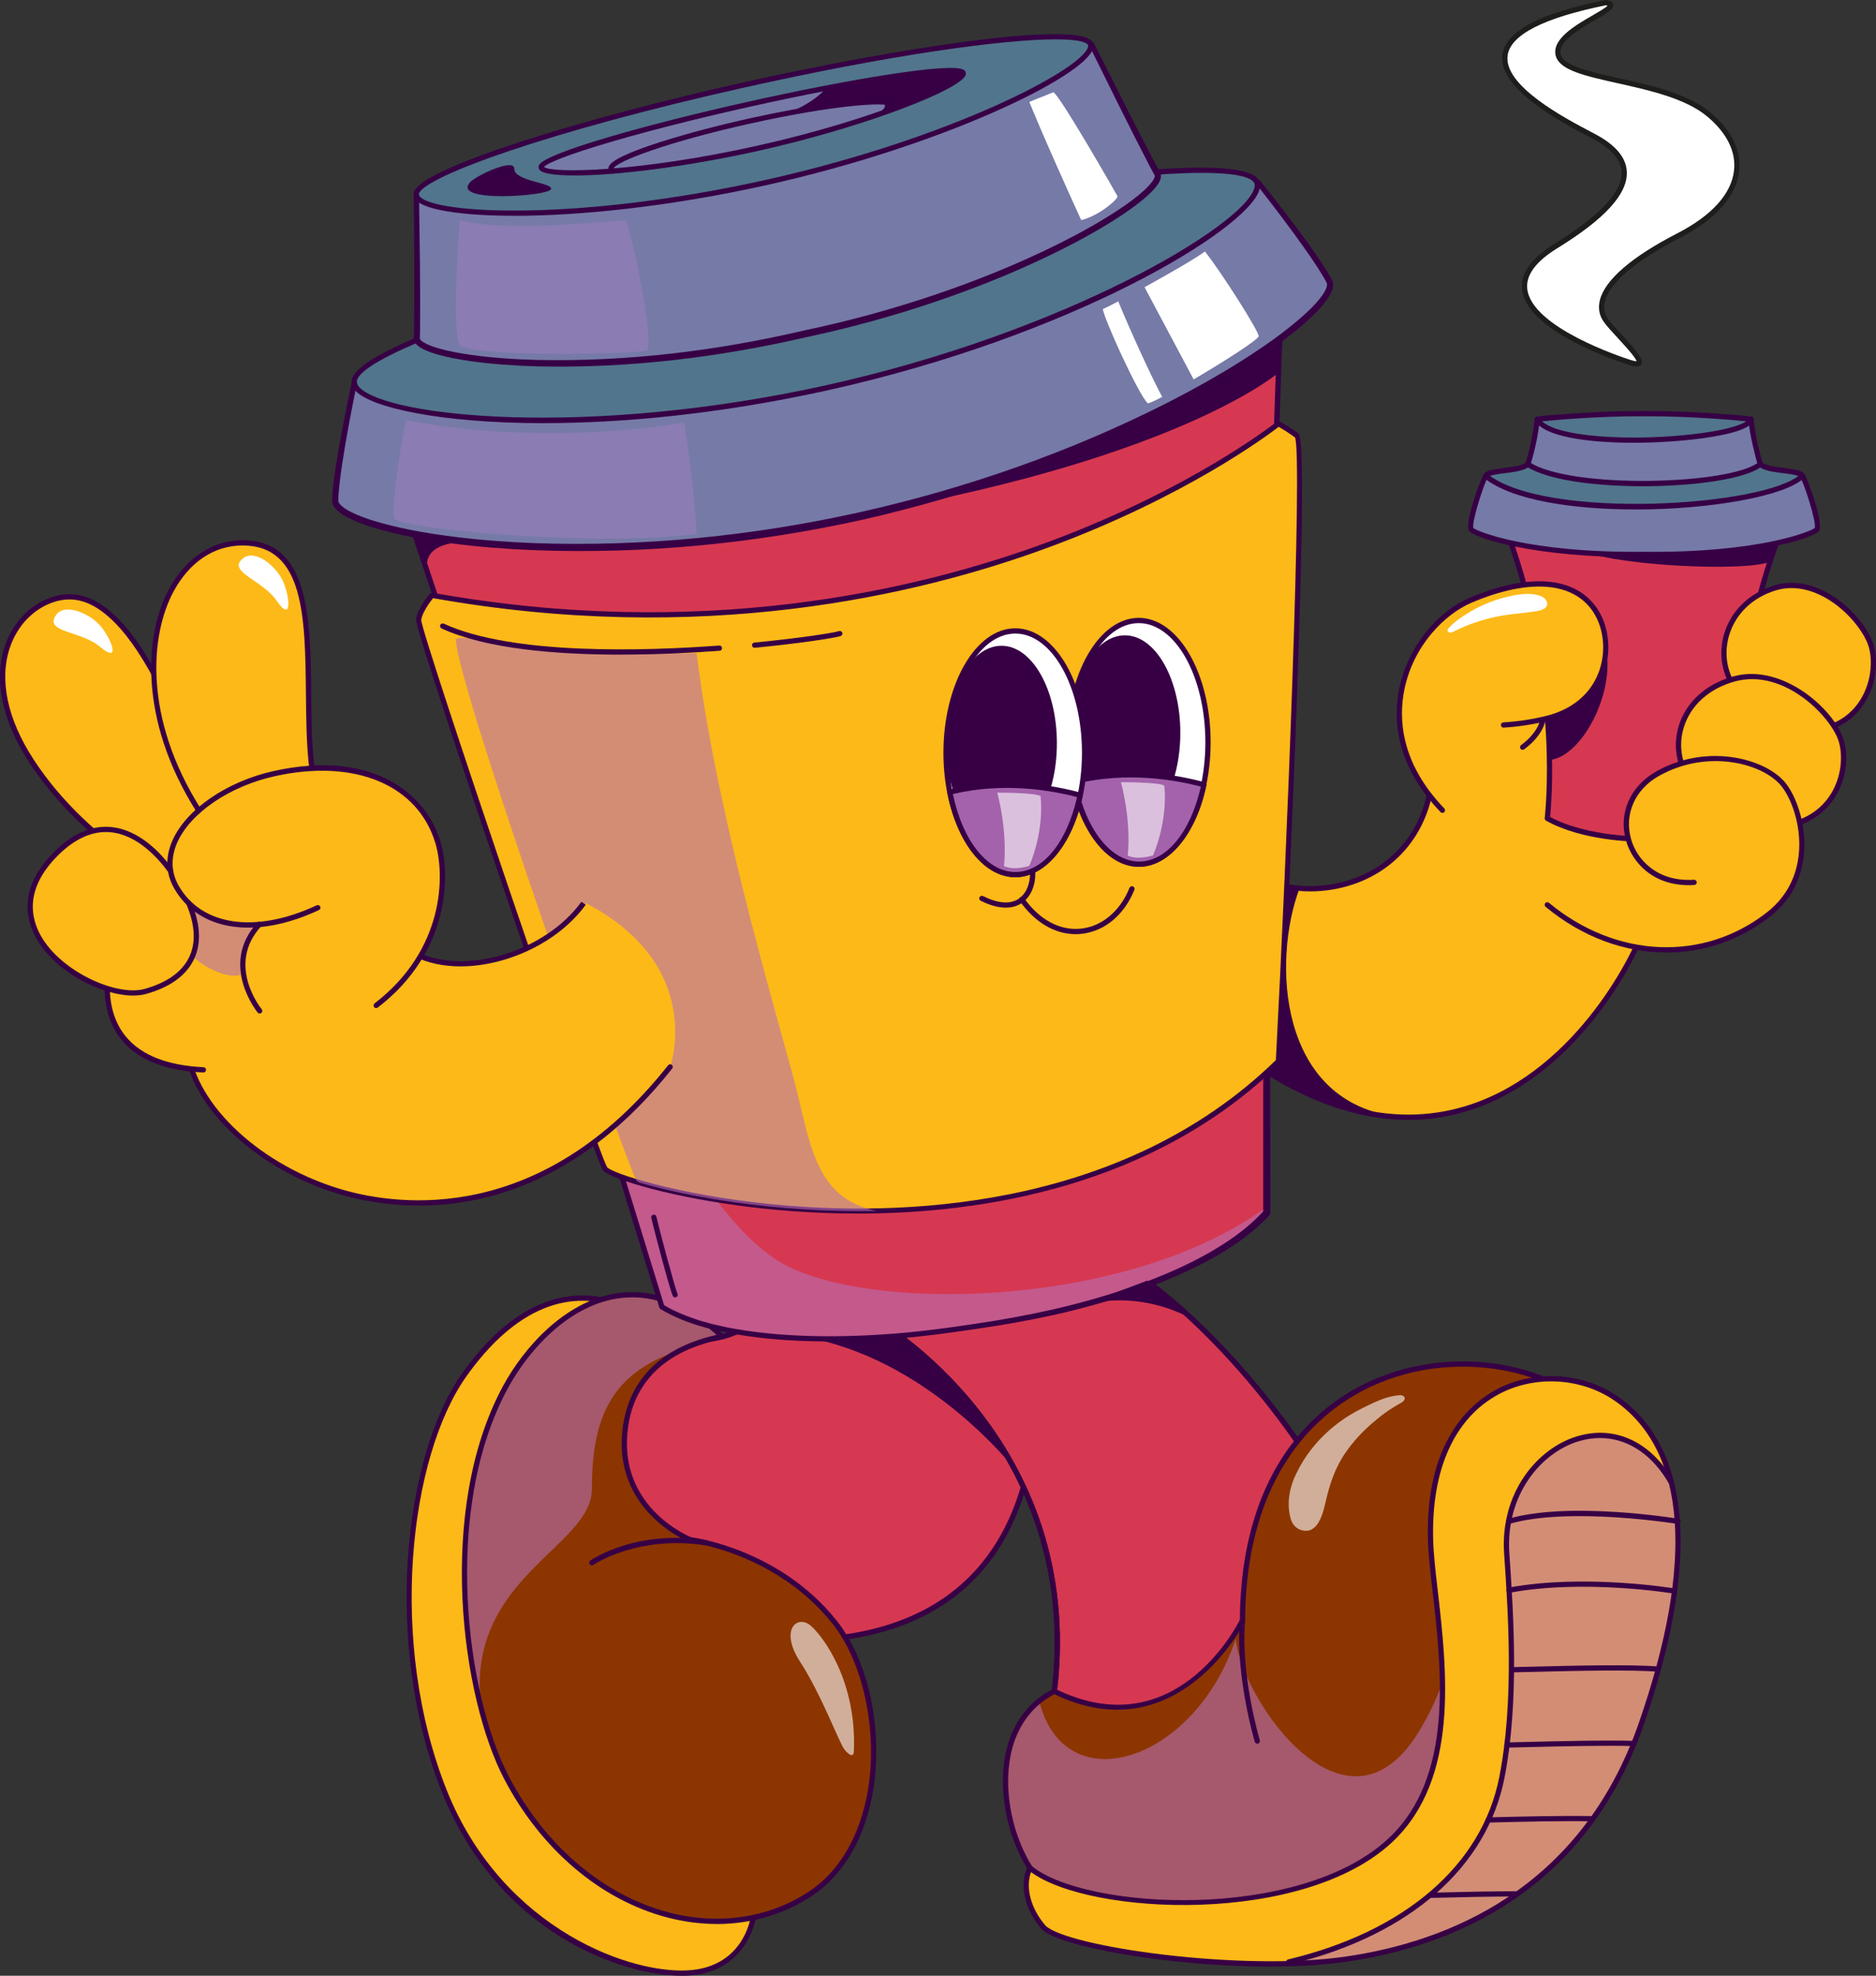 <?xml version="1.0" encoding="UTF-8"?> <svg xmlns="http://www.w3.org/2000/svg" viewBox="0 0 435.02 458.1"><rect x="0" y="0" width="435.02" height="458.1" fill="#333333" stroke="none"/><defs><style> .cls-1 { fill: #a362ab; } .cls-2 { mix-blend-mode: soft-light; } .cls-2, .cls-3, .cls-4, .cls-5 { opacity: .6; } .cls-2, .cls-6 { fill: #fff; } .cls-3, .cls-4, .cls-5, .cls-7 { mix-blend-mode: multiply; } .cls-3, .cls-7 { fill: #907db8; } .cls-8 { fill: #370045; } .cls-9 { fill: #8c3500; } .cls-4 { fill: #a298b8; } .cls-10 { fill: #d63851; } .cls-11 { isolation: isolate; } .cls-5 { fill: #b870b4; } .cls-12 { fill: #51758c; } .cls-13 { fill: #fdb917; } .cls-7 { opacity: .8; } .cls-14 { fill: #1d1d1b; } </style></defs><g class="cls-11"><g id="Layer_2" data-name="Layer 2"><g id="Layer_1-2" data-name="Layer 1"><g><g><path class="cls-10" d="M192.03,380.02c65.89-6,46.88-86.22,41.17-88.2-5.71-1.98-41.72-11.14-56.41,0,2.53,2.03,4.9,16.09-11.9,18.65,0,0-27.17-.03-23.29,34.77,3.88,34.79,50.43,34.79,50.43,34.79Z"></path><path class="cls-8" d="M188.9,310.46c27.75,5.98,46.54,30.34,46.54,30.34,0,0-11.35-22.9-30.91-34.52l-15.63,4.18Z"></path><path class="cls-8" d="M192.03,380.63c-.31,0-.57-.24-.6-.55-.03-.33.22-.63.55-.66,34.6-3.15,44.65-26.66,46.98-45.82,2.57-21.14-3.82-40.47-5.96-41.2-5.9-2.04-40.76-10.65-55.3-.48,1.17,1.58,2.07,5.13,1.05,8.94-.85,3.16-3.76,8.69-13.76,10.21-.33.05-.64-.18-.69-.51-.05-.33.18-.64.51-.69,8.85-1.35,11.83-5.82,12.77-9.33,1.04-3.9-.22-7.49-1.16-8.24-.15-.12-.23-.3-.23-.48,0-.19.09-.36.24-.48,14.82-11.24,50.55-2.31,56.97-.09,3.58,1.24,9.19,22.59,6.76,42.5-2.39,19.61-12.67,43.66-48.07,46.88-.02,0-.04,0-.06,0Z"></path><path class="cls-13" d="M174.63,444.79s-1.68,11.21-13.88,12.57c-12.2,1.37-43.95-7.62-57.68-41.96-13.73-34.34-8.87-77.71,4.62-96.67,12.27-17.24,25.41-20.22,35.96-16.1,0,0-31.23,17.56-21.35,80.28,9.88,62.76,52.33,61.88,52.33,61.88Z"></path><path class="cls-8" d="M158.15,458.1c-13.83,0-42.56-9.76-55.64-42.48-13.88-34.72-8.78-78.32,4.69-97.25,14.84-20.86,29.35-19.18,36.67-16.31.31.12.47.47.34.79-.12.31-.47.47-.79.34-6.99-2.73-20.87-4.31-35.24,15.89-13.29,18.68-18.29,61.75-4.55,96.1,12.98,32.45,43.56,43.09,57.05,41.58,11.57-1.3,13.28-11.62,13.34-12.06.05-.33.36-.56.69-.51.33.05.56.36.51.69-.02.12-1.9,11.68-14.41,13.09-.81.09-1.7.14-2.67.14Z"></path><path class="cls-9" d="M167.43,309.88c-23.2-21.87-43.02-1.7-50.36,11.99-15.32,28.6-9.48,71.55.42,90.41,15.85,30.22,47.91,41.44,70.26,26.93,19.39-12.59,18.11-47.71,5.7-63.18-13.43-16.75-33.36-19.02-33.36-19.02,0,0-17.9-6.9-15.02-26.44.97-6.56,5.06-17.26,22.35-20.69Z"></path><path class="cls-5" d="M158.36,312.81h0c2.21-1.07,4.79-1.98,7.78-2.66.38-.14.77-.28,1.14-.42-23.14-21.63-42.88-1.53-50.2,12.12-11.83,22.08-11.04,52.7-5.51,74.2-3.86-30.26,25.68-37.18,25.68-50.83,0-16.43,4.35-27.12,21.12-32.41Z"></path><path class="cls-8" d="M166.21,446.1c-3.76,0-7.6-.5-11.45-1.5-15.47-4.05-29.25-15.73-37.81-32.04-9.94-18.95-15.81-62.26-.42-90.98,4.94-9.21,14.42-19.74,26.22-21.67,8.48-1.38,16.92,1.83,25.09,9.53.17.16.23.39.17.61-.06.22-.24.38-.47.43-16.09,3.19-20.77,12.73-21.87,20.18-2.69,18.26,13.41,25.29,14.57,25.76,1.45.19,20.7,3.04,33.68,19.23,7.42,9.25,10.86,25.06,8.57,39.33-1.78,11.07-6.9,19.86-14.41,24.74-6.51,4.23-14.02,6.39-21.87,6.39ZM146.58,300.81c-1.21,0-2.41.1-3.62.3-11.37,1.85-20.54,12.08-25.34,21.04-15.2,28.36-9.4,71.13.42,89.84,8.4,16.01,21.9,27.47,37.04,31.43,11.52,3.01,23.01,1.33,32.35-4.73,7.22-4.69,12.15-13.18,13.88-23.91,2.21-13.74-1.21-29.52-8.32-38.38-13.11-16.35-32.76-18.77-32.96-18.79-.05,0-.1-.02-.15-.04-.18-.07-18.32-7.31-15.4-27.1,1.13-7.65,5.83-17.4,21.68-20.95-6.43-5.79-13-8.72-19.58-8.72Z"></path><path class="cls-8" d="M137.24,362.94c-.19,0-.38-.09-.5-.26-.19-.27-.12-.65.15-.84.43-.3,10.61-7.23,26.92-4.73.33.05.56.36.51.69-.05.33-.35.56-.69.51-15.8-2.41-25.94,4.46-26.04,4.53-.11.07-.23.11-.35.11Z"></path><path class="cls-13" d="M279.23,194.77c17.8,19.99,51.06,12.5,52.88-15.24,5.17-1.52,0-33.02,40.32-19.63,47.99,7.46,26.96,46.15,8.66,55.62-2.8,9.68-35.43,71.88-94.56,28.04l-7.3-48.79Z"></path><path class="cls-8" d="M282.19,214.52l4.34,29.04c14.18,10.51,26.83,14.92,37.91,15.42-28.22-3.19-29.41-36.41-23.08-53.03h0c-5.59-.45-11.21-2.39-16.21-5.91l-2.95,14.48Z"></path><path class="cls-8" d="M326.59,259.66c-12.86,0-26.4-5.22-40.42-15.61-.27-.2-.33-.58-.13-.85.2-.27.58-.33.85-.13,19.24,14.27,37.51,18.63,54.29,12.97,24.89-8.4,37.95-35.96,39.32-40.69.09-.32.43-.51.75-.41.32.09.51.43.41.75-1.4,4.82-14.72,32.93-40.1,41.5-4.88,1.65-9.88,2.47-14.99,2.47Z"></path><path class="cls-8" d="M303.81,206.68c-9.24,0-18.39-4.06-25.02-11.51-.22-.25-.2-.63.05-.86.25-.22.63-.2.86.05,8.74,9.82,22.02,13.54,33.83,9.49,10.5-3.61,17.23-12.72,17.99-24.36.02-.33.31-.58.65-.57.33.02.59.31.57.65-.8,12.15-7.83,21.66-18.81,25.43-3.3,1.13-6.71,1.68-10.1,1.68Z"></path><g><path class="cls-10" d="M251.5,288.74c27.83,10.57,69.4,64.24,69.34,93.11-.03,16.28-46.55,29.63-76.37,10.29,7.02-58.94-41.4-86.11-41.4-86.11l48.42-17.3Z"></path><path class="cls-14" d="M279.64,402.32c-12.26,0-25.07-2.9-35.49-9.66-.19-.13-.3-.35-.27-.58,6.89-57.84-40.61-85.24-41.09-85.51-.29-.16-.4-.53-.23-.83.16-.29.54-.4.83-.23.49.27,48.49,27.92,41.75,86.33,19.92,12.7,48.54,11.22,64.82,2.39,6.63-3.59,10.29-7.99,10.3-12.38.03-13.22-8.98-33.05-24.09-53.05-14.68-19.43-31.87-34.56-44.86-39.49-.31-.12-.47-.47-.35-.78.12-.31.47-.47.78-.35,13.19,5.01,30.59,20.3,45.4,39.9,15.27,20.2,24.36,40.31,24.34,53.79,0,4.86-3.89,9.63-10.93,13.45-8.12,4.4-19.25,7.01-30.88,7.01Z"></path></g><path class="cls-8" d="M279.64,402.32c-12.26,0-25.07-2.9-35.49-9.66-.19-.13-.3-.35-.27-.58,6.89-57.84-40.61-85.24-41.09-85.51-.29-.16-.4-.53-.23-.83.16-.29.54-.4.83-.23.49.27,48.49,27.92,41.75,86.33,19.92,12.7,48.54,11.22,64.82,2.39,6.63-3.59,10.29-7.99,10.3-12.38.03-13.22-8.98-33.05-24.09-53.05-14.68-19.43-31.87-34.56-44.86-39.49-.31-.12-.47-.47-.35-.78.12-.31.47-.47.78-.35,13.19,5.01,30.59,20.3,45.4,39.9,15.27,20.2,24.36,40.31,24.34,53.79,0,4.86-3.89,9.63-10.93,13.45-8.12,4.4-19.25,7.01-30.88,7.01Z"></path><path class="cls-10" d="M297.03,71.45s-3.75,83.19-3.29,209.75c-9.45,10.76-33.49,21.65-68.31,26.46-33.08,5.28-60.13,2.74-71.94-4.62-36.45-119.2-63.1-196.13-63.1-196.13l206.64-35.46Z"></path><path class="cls-5" d="M225.44,307.66c34.82-4.8,58.85-15.69,68.31-26.46,0-.46,0-.92,0-1.38-31.26,22.95-89.33,24.67-111.19,13.74-23.3-11.65-49.8-73.64-74.87-135.09h0c11.25,34.2,27.26,83.9,45.81,144.56,11.82,7.36,38.86,9.9,71.94,4.62Z"></path><path class="cls-8" d="M202.83,118.64c71.36-12.88,93.62-32.22,93.62-32.22v-10.59l-93.62,42.81Z"></path><path class="cls-8" d="M297.64,71.48c-.71,17.46-1.21,34.94-1.63,52.41-.42,17.48-.73,34.95-.98,52.43-.21,17.48-.4,34.96-.45,52.44-.08,17.48-.06,34.96,0,52.44v.03c0,.2-.08.38-.21.52h0c-2.13,2.35-4.57,4.34-7.09,6.17-2.58,1.75-5.22,3.41-7.99,4.81-5.49,2.89-11.24,5.23-17.1,7.21-5.86,1.97-11.82,3.61-17.85,4.96-6.03,1.32-12.11,2.41-18.21,3.26-6.09.93-12.21,1.74-18.36,2.24-6.15.48-12.33.72-18.5.61-6.17-.12-12.36-.57-18.46-1.61-6.08-1.06-12.2-2.63-17.64-5.86-.13-.08-.21-.19-.26-.32h0c-5.04-16.43-10.09-32.83-15.23-49.21-5.12-16.39-10.32-32.75-15.55-49.1-10.51-32.69-21.18-65.33-32.31-97.8-.11-.32.06-.66.37-.77.32-.11.66.06.77.37h0c11.13,32.5,21.8,65.14,32.32,97.83,5.23,16.36,10.44,32.72,15.56,49.11,5.14,16.38,10.2,32.79,15.23,49.21l-.26-.34c2.57,1.56,5.41,2.67,8.3,3.62,1.47.4,2.92.88,4.42,1.17l2.23.5,2.26.4c6.03,1.03,12.15,1.48,18.28,1.6,6.13.11,12.27-.13,18.38-.61,6.12-.5,12.2-1.3,18.28-2.23,6.08-.88,12.12-1.99,18.11-3.33,5.98-1.37,11.89-3.02,17.69-5,5.79-1.99,11.47-4.32,16.85-7.2,2.71-1.41,5.27-3.06,7.77-4.79,2.43-1.81,4.76-3.76,6.75-6h0s-.21.55-.21.55c-.02-17.49-.01-34.97.11-52.46.09-17.48.31-34.97.57-52.45.28-17.48.64-34.96,1.09-52.44.46-17.48,1-34.95,1.74-52.43.01-.33.3-.59.63-.58.33.01.59.3.58.63Z"></path><path class="cls-8" d="M144.27,272.29c-.08,0-.16-.01-.23-.05-.07-.02-.15-.07-.21-.13-.05-.05-.1-.12-.13-.19-.02-.07-.04-.15-.04-.23s.01-.16.04-.23c.04-.07.08-.15.13-.19.23-.23.64-.23.86,0,.11.11.18.27.18.43,0,.08-.02.16-.05.23-.04.07-.07.15-.13.19-.11.12-.27.18-.42.18Z"></path><path class="cls-10" d="M413.83,121.11c-13.09,31.25-10.69,63.58-10.15,68.65-9.08,5.05-22.44,4.8-22.44,4.8,0,0-13.36.24-22.44-4.8.53-5.08,2.94-34.46-10.15-68.65h65.18Z"></path><path class="cls-8" d="M369.38,128.56c12.01,3.08,36.93,3.74,41.07,1.64.96-2.8,1.48-4.26,1.48-4.26l-42.55,2.62Z"></path><path class="cls-8" d="M359.3,176.21c7.43-.61,15.35-15.6,13.06-26.03-9.35,2.42-13.9,12.79-13.57,13.01s.5,13.01.5,13.01Z"></path><path class="cls-8" d="M381.62,195.17c-.41,0-.35,0-.78,0-2.31,0-13.98-.24-22.33-4.88-.21-.12-.33-.35-.31-.59.58-5.5,2.81-34.62-10.11-68.37-.12-.31.04-.66.35-.78.31-.12.66.04.78.35,12.73,33.26,10.86,62.09,10.23,68.53,8.82,4.71,21.65,4.53,21.78,4.54.14,0,12.98.17,21.81-4.54-.51-5.21-2.92-37.14,10.24-68.55.13-.31.48-.45.79-.33.31.13.45.49.33.79-13.44,32.09-10.49,64.74-10.11,68.36.03.24-.1.48-.31.59-8.36,4.64-20.03,4.88-22.35,4.88Z"></path><g><path class="cls-12" d="M381.24,128.54c25.89.28,38.96-4.56,40.02-5.73.99-.91-2.34-10.98-3.3-12.46-.87-1.53-7.97-.93-9.78-2.71-1.72-5.3-2.17-10.43-2.16-10.43.03,0-11.92-1.34-24.79-1.28-12.87-.06-24.82,1.28-24.79,1.28,0,0-.44,5.14-2.16,10.43-1.81,1.78-8.9,1.18-9.78,2.71-.96,1.49-4.29,11.55-3.3,12.46,1.06,1.17,14.13,6.02,40.02,5.73h0Z"></path><g><path class="cls-3" d="M408.17,107.57c-1.56-4.83-2.06-9.49-2.13-10.25-10.57,6.5-42.08,5.53-49.6.04-.08.81-.54,4.99-1.9,9.48,10.41,9.08,44.82,5.5,53.63.74Z"></path><path class="cls-3" d="M418.2,110.78c-3.9,2.06-15.33,6.93-36.1,6.68-21.17-.25-33.36-3.98-37.6-7.09-.98,1.56-4.27,11.52-3.28,12.44,1.06,1.17,14.13,6.02,40.02,5.73,25.89.28,38.96-4.56,40.02-5.73.92-.85-1.89-9.62-3.06-12.03Z"></path></g><path class="cls-8" d="M383.41,129.16c-.72,0-1.44,0-2.17-.01-26.06.29-39.26-4.6-40.47-5.93-1.5-1.39,2.68-12.35,3.24-13.2.56-.98,2.44-1.22,4.83-1.52,1.91-.24,4.07-.51,4.93-1.21,1.61-5.05,2.06-9.88,2.08-10.11.01-.67.06-.67,8.14-1.25,4.19-.3,10.58-.66,17.26-.62,6.67-.03,13.06.32,17.26.62,8.07.58,8.13.58,8.14,1.25.02.26.47,5.07,2.08,10.11.86.7,3.02.97,4.93,1.21,2.38.3,4.27.54,4.85,1.54.54.83,4.72,11.79,3.18,13.21-1.14,1.26-13.65,5.9-38.26,5.9ZM381.24,127.94h0c26.9.29,38.92-4.83,39.57-5.53.49-1.11-2.4-10.24-3.36-11.73-.29-.51-2.5-.79-3.96-.97-2.29-.29-4.66-.58-5.73-1.64-.07-.07-.12-.15-.15-.25-.32-.99-2.02-7.42-2.08-10.07-2.2-.23-12.8-1.28-24.29-1.23-11.29-.06-21.93.99-24.25,1.23-.14,1.86-.91,6.32-2.13,10.07-.03.09-.08.18-.15.25-1.07,1.05-3.44,1.35-5.73,1.64-1.46.18-3.67.46-3.95.94-.98,1.51-3.86,10.64-3.36,11.78.63.67,12.63,5.8,39.55,5.51h0ZM405.42,97.17h.13s-.13,0-.13,0Z"></path><path class="cls-8" d="M379.22,118.12c-14.39,0-28.64-2.1-35.09-7.3-.26-.21-.3-.59-.09-.85.21-.26.59-.3.85-.09,13.42,10.82,64.85,7.57,72.65.03.24-.23.63-.23.86.02.23.24.23.63-.02.86-4.47,4.32-21.92,7.34-39.16,7.34Z"></path><path class="cls-8" d="M380.92,112.74c-11.05,0-22.17-1.42-26.97-4.6-.28-.18-.36-.56-.17-.84.19-.28.56-.36.84-.17,9.55,6.33,46.71,5.31,53.18.03.26-.21.64-.17.85.09.21.26.17.64-.09.85-3.61,2.95-15.59,4.64-27.65,4.64Z"></path><path class="cls-8" d="M378.76,102.66c-10.68,0-20.84-1.44-22.84-5.17-.16-.3-.05-.66.25-.82.3-.16.66-.05.82.25,2.44,4.54,22.23,5.61,37.62,3.5,8.21-1.13,10.68-2.63,10.84-3.34.07-.33.4-.53.72-.46.33.07.53.4.46.72-.41,1.82-4.4,3.26-11.86,4.28-4.77.65-10.46,1.04-16,1.04Z"></path></g><path class="cls-13" d="M417.53,169.44c13.9.74,18.38-11.75,16.48-19.29-1.54-6.09-11.96-17.06-22.48-13.83-11.62,3.57-14.87,16.2-8.78,23.8l14.78,9.32Z"></path><path class="cls-8" d="M418.7,170.08c-.39,0-.79-.01-1.2-.03-.33-.02-.59-.3-.57-.64.02-.33.29-.6.64-.57,6.8.36,10.67-2.55,12.73-5.05,3.45-4.2,4.06-9.8,3.13-13.48-.87-3.44-4.9-8.76-10.15-11.72-2.74-1.54-6.97-3.09-11.56-1.68-5.3,1.63-9.21,5.37-10.72,10.28-1.36,4.42-.52,9.11,2.24,12.56.21.26.17.64-.09.85-.26.21-.64.17-.85-.09-3.01-3.76-3.93-8.87-2.45-13.68,1.63-5.29,5.83-9.33,11.52-11.08,3.96-1.22,8.29-.6,12.51,1.78,5.74,3.23,9.81,8.84,10.73,12.48,1,3.98.35,10.03-3.37,14.55-2.11,2.57-5.97,5.53-12.53,5.53Z"></path><path class="cls-13" d="M409.05,191.7c15.35.91,20.16-11.93,17.97-19.75-1.76-6.31-13.38-17.75-24.95-14.53-12.78,3.56-16.23,16.57-9.43,24.49l16.41,9.79Z"></path><path class="cls-8" d="M410.6,192.36c-.51,0-1.04-.02-1.58-.05-.33-.02-.59-.31-.57-.64.02-.33.29-.58.64-.57,7.85.47,12.18-2.76,14.42-5.54,3.43-4.25,3.94-9.81,2.93-13.44-1.6-5.74-12.7-17.31-24.21-14.1-5.94,1.65-10.24,5.55-11.8,10.7-1.36,4.48-.36,9.27,2.67,12.8.22.25.19.64-.07.86-.25.22-.64.19-.86-.07-3.31-3.85-4.39-9.06-2.91-13.95,1.69-5.56,6.29-9.75,12.64-11.52,11.54-3.22,23.74,7.93,25.7,14.95,1.34,4.79.1,10.49-3.15,14.53-2.27,2.81-6.48,6.04-13.86,6.04Z"></path><path class="cls-13" d="M358.8,209.79c16.43,13.62,36.86,13.62,51.41,2.14,11.34-8.95,7.75-24.1,3.62-29.7-3.43-4.64-17.56-9.5-29.38-2.89-13.04,7.3-7.61,26.25,8.41,25.24l-34.06,5.21Z"></path><path class="cls-8" d="M386.44,220.85c-9.67,0-19.54-3.55-28.03-10.59-.26-.21-.29-.6-.08-.85.21-.26.6-.29.85-.08,15.56,12.91,35.92,13.76,50.65,2.13,10.94-8.64,7.62-23.29,3.51-28.86-3.95-5.43-17.05-9.18-28.6-2.72-5.65,3.16-8.19,8.97-6.48,14.81,1.36,4.62,5.98,9.83,14.56,9.3.32-.03.62.23.64.57.02.33-.23.62-.57.64-9.29.58-14.31-5.11-15.8-10.17-1.88-6.4.88-12.76,7.05-16.21,12.12-6.78,25.97-2.71,30.17,3.07,4.34,5.88,7.85,21.38-3.73,30.53-7.14,5.64-15.57,8.44-24.15,8.44Z"></path><path class="cls-13" d="M100.18,138.03s-2.74,3.18-3.11,5.61c-.38,2.44,40.81,123.17,43.19,127.28,2.38,4.1,99.52,30.59,156.2-24.86,2.38-44.77,6.46-143.45,4.29-145.07-2.17-1.62-4.29-2.75-4.29-2.75,0,0-76.2,61.29-196.27,39.79Z"></path><path class="cls-8" d="M198.81,281.38c-11.2,0-20.78-.93-27.54-1.85-17.72-2.41-30.51-6.53-31.54-8.3-1.24-2.13-12.34-34-22.68-64.37-4.9-14.4-20.86-61.52-20.59-63.3.4-2.58,3.14-5.78,3.25-5.92.14-.16.35-.24.57-.2,61.87,11.08,111.8-.29,142.8-11.78,33.59-12.45,52.8-27.73,52.99-27.88.19-.15.45-.18.67-.06.09.05,2.18,1.18,4.36,2.8,3.17,2.36-3.97,144.16-4.04,145.59,0,.15-.07.3-.18.4-29.29,28.66-69.08,34.88-98.07,34.88ZM100.43,138.69c-.64.79-2.47,3.2-2.76,5.05.12,3.59,40.41,122.22,43.11,126.88.9,1.3,16.03,6.45,38.64,8.64,27.9,2.71,80.1,1.95,116.44-33.46,2.59-48.81,6.21-140.06,4.44-144.37-1.57-1.16-3.12-2.08-3.79-2.46-2.66,2.05-21.57,16.16-52.95,27.8-31.09,11.53-81.14,22.95-143.13,11.92Z"></path><path class="cls-5" d="M184.04,250.05c-5.23-19.33-18.13-62.77-22.5-98.62-40.35.49-53.86-4.76-55.83-3.25,0,10.29,39.53,121.51,41.84,125.5.09.15.31.33.64.51,10.77,3.16,31.35,7.06,55.08,6.58-14.76-3.02-15.36-16.35-19.25-30.73Z"></path><g><g><ellipse class="cls-6" cx="264.06" cy="172.12" rx="16.06" ry="28.25"></ellipse><path class="cls-8" d="M264.06,200.98c-9.19,0-16.67-12.94-16.67-28.86s7.48-28.86,16.67-28.86,16.67,12.94,16.67,28.86-7.48,28.86-16.67,28.86ZM264.06,144.48c-8.52,0-15.45,12.4-15.45,27.64s6.93,27.64,15.45,27.64,15.45-12.4,15.45-27.64-6.93-27.64-15.45-27.64Z"></path></g><ellipse class="cls-8" cx="260.85" cy="169.91" rx="12.85" ry="22.6"></ellipse><g><path class="cls-1" d="M279.17,181.96c-5.93-1.63-17.68-3.85-30.23-.73,2.16,11.13,8.13,19.14,15.19,19.14s12.77-7.67,15.04-18.41Z"></path><path class="cls-2" d="M261.49,198.38c1.73.81,4.12.49,5.87-.04,1.35-2.97,3.32-9.75,2.62-16.19-1.32-.82-10.04-.79-10.04-.79,1.95,7.66,1.91,13.86,1.56,17.03Z"></path><path class="cls-8" d="M264.14,200.98c-7.17,0-13.51-7.89-15.79-19.63-.06-.32.14-.63.45-.7,12.7-3.17,24.58-.9,30.53.73.31.09.5.4.43.71-2.39,11.3-8.67,18.89-15.63,18.89ZM249.66,181.68c2.25,10.84,8.03,18.08,14.48,18.08s11.97-6.95,14.32-17.37c-5.91-1.56-16.96-3.52-28.8-.71Z"></path></g><g><ellipse class="cls-6" cx="235.44" cy="174.55" rx="16.06" ry="28.25"></ellipse><path class="cls-8" d="M235.44,203.4c-9.19,0-16.67-12.94-16.67-28.86s7.48-28.86,16.67-28.86,16.67,12.94,16.67,28.86-7.48,28.86-16.67,28.86ZM235.44,146.9c-8.52,0-15.45,12.4-15.45,27.64s6.93,27.64,15.45,27.64,15.45-12.4,15.45-27.64-6.93-27.64-15.45-27.64Z"></path></g><ellipse class="cls-8" cx="232.23" cy="172.33" rx="12.85" ry="22.6"></ellipse><g><path class="cls-1" d="M250.48,184.38c-5.93-1.63-17.68-3.85-30.23-.73,2.16,11.13,8.13,19.14,15.19,19.14s12.77-7.67,15.04-18.41Z"></path><path class="cls-2" d="M232.8,200.81c1.73.81,4.12.49,5.87-.04,1.35-2.97,3.32-9.75,2.62-16.19-1.32-.82-10.04-.79-10.04-.79,1.95,7.66,1.91,13.86,1.56,17.03Z"></path><path class="cls-8" d="M235.44,203.4c-7.17,0-13.51-7.89-15.78-19.63-.06-.32.14-.63.45-.7,12.7-3.17,24.58-.9,30.53.73.31.09.5.4.43.71-2.39,11.3-8.67,18.89-15.63,18.89ZM220.96,184.11c2.25,10.84,8.02,18.08,14.48,18.08s11.97-6.95,14.32-17.37c-5.91-1.56-16.96-3.52-28.8-.71Z"></path></g><path class="cls-8" d="M233.21,210.45c-1.53,0-3.44-.42-5.8-1.6-.3-.15-.42-.51-.27-.81.15-.3.51-.42.81-.27,3.4,1.7,6.23,1.94,8.19.68,2.09-1.34,2.77-4.07,2.71-6.01-.01-.34.25-.62.59-.63.32,0,.62.25.63.59.07,2.36-.75,5.46-3.26,7.07-.83.53-2,.98-3.59.98Z"></path><path class="cls-8" d="M249.43,216.6c-4.83,0-9.5-2.75-12.99-7.72-.19-.27-.13-.65.15-.84.28-.19.65-.13.84.15,3.58,5.1,8.43,7.69,13.33,7.12,4.84-.56,9.01-4.09,11.16-9.45.12-.31.48-.46.79-.34.31.12.46.48.34.79-2.31,5.77-6.85,9.59-12.14,10.2-.49.06-.99.09-1.48.09Z"></path></g><path class="cls-13" d="M334.49,187.89c-19.43-20.24-6.81-43.04,6.54-48.71,13.36-5.67,24.18-4.98,28.98,2.5,4.81,7.48,2.78,21.35-11.17,24.86-8.89,2.24-16.08,1.59-16.08,1.59l-8.28,19.77Z"></path><path class="cls-8" d="M334.49,188.49c-.16,0-.32-.06-.44-.19-10.53-10.96-11.02-21.65-9.58-28.68,1.89-9.22,8.45-17.66,16.32-21.01,13.97-5.93,24.8-4.94,29.73,2.73,2.72,4.24,3.21,10.21,1.23,15.21-2.08,5.27-6.62,9.02-12.76,10.57-3.33.84-6.8,1.37-10.31,1.59-.33.03-.62-.23-.64-.57-.02-.33.23-.62.57-.64,3.43-.21,6.83-.73,10.09-1.55,5.76-1.45,10-4.94,11.93-9.84,1.84-4.65,1.4-10.19-1.12-14.11-4.58-7.12-14.87-7.94-28.24-2.27-6.26,2.66-13.51,9.91-15.61,20.13-1.38,6.75-.9,17.02,9.26,27.6.23.24.22.63-.02.86-.12.11-.27.17-.42.17Z"></path><g><path class="cls-9" d="M244.48,392.15c-14.83,7.43-13.3,28.72-5.65,40.96,10.72,17.14,67.31,18.21,93.14,6.86,25.83-11.35,55.42-58.32,47.88-96.4-7.53-38.07-91.35-43.91-91.75,32.17,0,0-15,30.41-43.64,16.4Z"></path><path class="cls-5" d="M367.96,402.65l-34.14-57.42s12.26,28.07-4.7,56.1c-16.95,28.04-41.18-7.28-42.58-21.31-9.39,28.41-39.57,38.29-45.56,14.38-11,8.83-9.12,27.53-2.14,38.71,10.72,17.14,67.31,18.21,93.14,6.86,12.71-5.58,26.32-19.8,35.98-37.33Z"></path><path class="cls-8" d="M287.87,448.15c-22.08,0-43.34-4.79-49.55-14.72-5.26-8.41-7.15-19.91-4.7-28.61,1.69-6.02,5.35-10.59,10.59-13.21.17-.08.37-.09.54,0,27.13,13.27,41.56-13.64,42.76-16,.27-40.76,24.2-57.57,46.54-59.7,22.54-2.15,42.93,9.95,46.41,27.55,7.31,36.94-20.89,85.05-48.24,97.07-11.47,5.04-28.13,7.62-44.35,7.62ZM244.49,392.83c-4.78,2.49-8.13,6.74-9.7,12.32-2.36,8.4-.53,19.5,4.56,27.64,10.22,16.35,66.08,18.19,92.39,6.63,26.96-11.85,54.74-59.29,47.53-95.72-3.36-16.99-23.18-28.66-45.11-26.58-21.83,2.08-45.23,18.58-45.44,58.64,0,.09-.02.18-.06.26-.15.31-15.5,30.59-44.17,16.81Z"></path><path class="cls-13" d="M238.83,433.11c-1.85,3.79-.75,9.3,3.19,13.81,5.33,5.08,45.5,10.87,69.97,7.36,24.47-3.51,55.26-16.26,68.57-54.47,13.31-38.21,10.83-63.84-5.63-75.43-15.14-10.65-44.24-4.63-43.19,32.7.45,16.2,9.95,51.39-9.17,69.48-20.81,19.68-71.11,16.96-83.72,6.55Z"></path><path class="cls-5" d="M387.57,343.75h0c-12.61-22.11-39.84-7.64-38.18,16.5,1,14.55,2.26,34.68-1.14,51.92-3.89,19.74-20.65,35.86-49.42,42.73,0,0,.24.14.66.38,4.42-.13,8.65-.45,12.49-1.01,24.47-3.51,55.26-16.26,68.57-54.47,8.22-23.6,10.41-42.4,7.01-56.05Z"></path><path class="cls-8" d="M294.48,455.98c-22.94,0-48.59-4.53-52.88-8.62-4.01-4.59-5.32-10.4-3.31-14.51.08-.17.24-.29.42-.33.18-.04.37,0,.51.12,12.43,10.25,62.29,12.98,82.92-6.53,14.99-14.17,12.15-38.89,10.08-56.94-.54-4.69-1-8.74-1.1-12.08-.63-22.62,9.64-31.56,15.82-34.88,8.8-4.73,20.19-4.06,28.33,1.67,17.01,11.96,19.03,38.29,5.86,76.12-13.62,39.11-45.07,51.43-69.05,54.87-5.34.77-11.37,1.1-17.59,1.1ZM239.08,434.07c-1.34,3.63-.03,8.52,3.4,12.45,5.14,4.89,45.21,10.64,69.42,7.16,23.65-3.4,54.66-15.54,68.08-54.07,12.98-37.27,11.11-63.11-5.41-74.73-7.78-5.47-18.65-6.11-27.06-1.59-10.25,5.5-15.64,17.5-15.18,33.78.09,3.29.55,7.31,1.09,11.97,2.1,18.3,4.98,43.37-10.45,57.96-20.67,19.55-70.23,17.13-83.89,7.07Z"></path><path class="cls-8" d="M291.55,404.3c-.26,0-.5-.17-.58-.43-.05-.15-4.57-15.49-3.46-28.17.03-.33.32-.57.66-.55.33.03.58.32.55.66-1.09,12.45,3.37,27.57,3.41,27.72.1.32-.09.66-.41.76-.06.02-.12.02-.17.02Z"></path><path class="cls-8" d="M299.5,455.89c-.1,0-.2-.02-.29-.08-.43-.24-.68-.38-.68-.38-.21-.13-.33-.37-.29-.61.04-.24.22-.44.46-.5,27.1-6.47,44.94-21.87,48.96-42.26,3.47-17.61,2.06-38.17,1.13-51.76-.98-14.26,7.76-24.51,16.9-27.27,8.79-2.65,17.17,1.24,22.41,10.43.17.29.06.66-.23.83-.29.16-.66.06-.83-.23-4.94-8.66-12.79-12.35-21-9.87-8.68,2.62-16.98,12.41-16.04,26.03.94,13.66,2.36,34.31-1.15,52.08-4.06,20.58-21.8,36.18-48.75,42.93.01.12-.01.24-.07.35-.11.2-.32.31-.53.31Z"></path></g><path class="cls-8" d="M353.08,173.86c-.19,0-.37-.09-.49-.25-.2-.27-.14-.65.13-.85,3.93-2.89,4.38-5.72,4.39-5.75.05-.33.35-.57.69-.51.33.05.56.36.51.69-.02.14-.54,3.36-4.87,6.55-.11.08-.23.12-.36.12Z"></path><g><path class="cls-6" d="M378.03,84.07c-9.06-2.9-37.88-14.33-17.22-27.04,20.66-12.71,18.28-20.4,8.74-25.43-8.92-4.71-43.11-21.72,2.82-30.99,5.66,1.06-12.62,6.09-11.03,12.18,1.59,6.09,24.9,5.33,34.96,13.79,10.07,8.46,8.89,19.85-7.08,28.06-15.97,8.21-19.97,15.14-16.86,19.6,2.22,3.18,12.02,11.86,5.66,9.83Z"></path><path class="cls-14" d="M379.5,84.98c-.5,0-1.09-.15-1.66-.34h0c-3.96-1.26-23.75-8.05-24.89-17.46-.45-3.73,2.08-7.32,7.54-10.68,10.46-6.43,15.68-12.01,15.53-16.58-.09-2.85-2.37-5.48-6.75-7.79l-.78-.41c-6.35-3.33-21.23-11.14-20.1-19.05.78-5.44,8.58-9.58,23.86-12.66.08-.01.16-.02.23,0,.39.07,1.44.27,1.57,1.08.17,1.01-1.13,1.8-4.08,3.5-3.51,2.02-8.82,5.08-8.05,8.05.69,2.63,6.87,4.01,13.41,5.47,7.55,1.69,16.11,3.6,21.35,8.01,4.86,4.09,7.15,8.78,6.61,13.57-.66,5.83-5.43,11.19-13.8,15.5-12.96,6.67-16.58,11.68-17.34,14.72-.36,1.47-.13,2.81.7,4,.61.87,1.84,2.21,3.15,3.63,3.71,4.02,5.26,5.89,4.58,6.96-.23.37-.63.5-1.09.5ZM378.21,83.49c.74.24,1.12.28,1.3.28-.26-.94-2.82-3.72-4.39-5.42-1.34-1.45-2.6-2.81-3.25-3.76-1.04-1.49-1.33-3.16-.88-4.99,1.17-4.7,7.38-10.06,17.96-15.5,7.99-4.11,12.54-9.15,13.15-14.56.49-4.36-1.65-8.69-6.18-12.5-5.02-4.22-13.42-6.1-20.84-7.75-7.51-1.68-13.45-3-14.32-6.35-1.01-3.86,4.55-7.07,8.61-9.41,1.33-.77,2.96-1.71,3.4-2.2-.08-.03-.21-.07-.39-.11-14.43,2.93-22.09,6.84-22.78,11.62-1.01,7.06,13.34,14.59,19.46,17.81l.78.41c4.8,2.53,7.29,5.5,7.4,8.83.17,5.11-5.1,10.88-16.11,17.66-5.02,3.09-7.36,6.28-6.97,9.5,1.08,8.86,21.71,15.7,24.05,16.45h0Z"></path></g><g><path class="cls-13" d="M135.93,209.44s-16.82,23.69-46.06,9.7l-46.56,23.87c3.04,27.89,66.1,62.48,112.09,4.35,0,0,8.32-23.38-19.47-37.92Z"></path><path class="cls-8" d="M106.79,224.07c-3.84,0-7.49-.72-10.6-2.27l.54-1.09c11.19,5.58,29.71-.07,38.1-11.63l.98.71c-6.38,8.8-18.44,14.28-29.02,14.28Z"></path><path class="cls-8" d="M97.09,279.52c-7.51,0-13.73-1.29-17.88-2.48-19.31-5.56-35-20.16-36.5-33.96-.04-.33.2-.63.54-.67.33-.04.63.2.67.54,1.45,13.34,16.77,27.5,35.63,32.93,12.86,3.7,45.95,8.3,75.38-28.88.21-.26.59-.31.85-.1.26.21.31.59.1.85-20.41,25.8-42.6,31.78-58.79,31.78Z"></path><path class="cls-13" d="M27.5,144.41c4.82,5.04,14.11,19.02,19.29,42.33,3.14,4.96-2.2,30.55-21.75,8.89-5.9-4.72-12.54-11.15-17.85-19.34-12.54-19.29-5.07-33.75,4.89-37.21,6.23-2.15,11.21.94,15.41,5.33Z"></path><path class="cls-8" d="M38.58,204.83c-3.37,0-7.95-2.1-13.99-8.79-7.29-5.82-13.34-12.38-17.91-19.41-6.23-9.57-8.19-19.13-5.53-26.91,1.85-5.39,5.76-9.48,10.73-11.21,7.28-2.51,12.65,1.93,16.05,5.49h0c5.98,6.26,14.66,21.15,19.42,42.52,1.97,3.33.63,13.1-4.18,16.75-1.18.89-2.7,1.56-4.6,1.56ZM16.08,138.99c-1.25,0-2.51.22-3.8.67-4.61,1.6-8.25,5.41-9.97,10.45-2.54,7.42-.62,16.6,5.4,25.85,4.49,6.93,10.45,13.38,17.72,19.19,7.06,7.81,12.92,10.26,17.03,7.14,4.53-3.44,5.49-12.61,3.83-15.23-.04-.06-.06-.12-.08-.19-4.71-21.18-13.25-35.88-19.14-42.04h0c-3.76-3.93-7.32-5.84-10.98-5.84Z"></path><g><path class="cls-13" d="M43.79,209.44c-1.1-1.07-2.07-2.34-2.9-3.78-.71-1.25-1.16-2.52-1.36-3.8-.76-4.84,1.89-9.82,6.57-13.93,4.42-3.91,10.66-7.03,17.5-8.54,3.09-.68,5.99-1.09,8.75-1.23,15.91-.88,26.06,6.67,29.22,17.2,2.62,8.78,1.45,25.66-14.33,37.78-25.33,15.29-40.07,14.93-40.07,14.93-17.99-.86-22.1-10.48-22.3-18.62l.08-.23c3.25,1.01,6.33,1.3,8.62.72,9.63-2.65,14.3-9.03,10.87-18.89-.18-.51-.39-1.06-.63-1.61Z"></path><path class="cls-5" d="M44.49,221.52c2.25,2.46,8.03,5.54,11.33,4.5-.87-7.28,4.35-11.72,4.35-11.72,0,0-10.64,2.05-16.37-4.87,0,0,3.84,6.12.7,12.08Z"></path><path class="cls-13" d="M56.1,125.88c20.22-.21,13.66,31.4,16.23,52.26h0c-2.76.16-5.66.57-8.75,1.24-6.84,1.51-13.08,4.63-17.5,8.54-11.09-17.51-12.5-34.95-8.22-46.83,3.28-9.23,9.98-15.15,18.23-15.22Z"></path><path class="cls-13" d="M22,192.58c7.11-1.5,13.33,3.46,17.53,9.28.2,1.28.65,2.54,1.36,3.8.83,1.44,1.8,2.71,2.9,3.78.24.55.45,1.1.63,1.61,3.43,9.86-1.23,16.23-10.87,18.89-2.29.58-5.36.29-8.62-.72-12-3.69-26.32-17.07-11.81-31.41,3.05-3.01,6.03-4.64,8.87-5.23Z"></path></g><g><path class="cls-8" d="M47.17,248.67s-.02,0-.03,0c-18.55-.88-22.68-10.93-22.88-19.21,0-.34.26-.61.59-.62.35-.01.61.26.62.59.19,7.76,4.11,17.19,21.73,18.02.33.02.59.3.58.64-.02.32-.28.58-.61.58Z"></path><path class="cls-8" d="M46.1,188.53c-.2,0-.4-.1-.51-.28-13.7-21.63-11.98-41.4-6.35-51.76,3.84-7.06,9.98-11.15,16.85-11.22,15.68-.18,15.89,18.01,16.07,35.59.06,5.87.12,11.95.77,17.21.04.33-.2.64-.53.68-.34.04-.64-.2-.68-.53-.66-5.33-.72-11.44-.78-17.35-.18-17.68-.36-34.39-14.66-34.39-.06,0-.13,0-.19,0-6.51.07-12.12,3.83-15.8,10.59-5.47,10.07-7.11,29.34,6.31,50.53.18.28.1.66-.19.84-.1.06-.21.09-.32.09Z"></path><path class="cls-8" d="M30.9,230.84c-7.24,0-17.99-5.37-22.45-13.23-2.66-4.69-4.08-12.01,4.25-20.23,4.17-4.1,8.51-6,12.94-5.63,5.02.42,10.12,3.88,14.37,9.75.2.27.14.65-.14.85-.27.2-.65.14-.85-.14-2.34-3.23-7.21-8.73-13.49-9.25-4.05-.34-8.08,1.44-11.99,5.28-7.78,7.69-6.5,14.45-4.05,18.77,4.71,8.31,17.46,13.99,23.89,12.33,5.11-1.41,8.59-3.79,10.32-7.08,1.58-3.01,1.63-6.72.13-11.02-.17-.5-.38-1.03-.61-1.57-.13-.31.01-.66.32-.8.31-.13.66,0,.8.32.24.57.46,1.13.64,1.65,1.61,4.63,1.54,8.66-.2,11.98-1.89,3.6-5.62,6.19-11.08,7.69-.85.22-1.8.32-2.81.32Z"></path><path class="cls-8" d="M87.23,233.74c-.18,0-.36-.08-.48-.24-.2-.27-.15-.65.11-.85,16.22-12.45,16.32-29.72,14.11-37.12-4.06-13.56-18.67-19.67-37.24-15.56-10.47,2.31-19.57,8.5-22.63,15.38-1.54,3.47-1.43,6.93.32,10,5.33,9.37,17.9,11.16,32.02,4.56.3-.14.66-.01.81.29.14.3.01.66-.29.81-14.74,6.9-27.92,4.91-33.59-5.06-1.95-3.43-2.08-7.26-.37-11.1,3.21-7.22,12.64-13.68,23.48-16.08,23.37-5.16,35.44,5.6,38.67,16.4,2.29,7.67,2.21,25.57-14.53,38.43-.11.08-.24.13-.37.13Z"></path><path class="cls-8" d="M60.21,235c-.17,0-.33-.07-.45-.21-.09-.11-9.06-11.16-.04-20.91.23-.25.61-.26.86-.03.25.23.26.61.03.86-8.31,8.98-.03,19.18.06,19.28.22.25.2.63-.05.86-.12.1-.26.15-.4.15Z"></path></g><path class="cls-6" d="M56.38,129.43c-3.91,3.18,4.47,4.96,7.83,9.92,3.48,5.14,3.08-.83,1.43-4.55-1.65-3.72-6.61-7.52-9.26-5.37Z"></path><path class="cls-6" d="M13.01,142.58c-2.9,4.12,5.64,3.56,10.23,7.42,4.75,4,2.74-1.63.14-4.76-2.6-3.13-8.41-5.44-10.37-2.66Z"></path></g><path class="cls-8" d="M99.16,132.77c-2.03-9.06,12.93-6.89,12.93-6.89l-16.04-2.38,3.11,9.27Z"></path><path class="cls-8" d="M251.1,302.59c14.79-3.82,26.04,3.69,26.04,3.69l-11.07-9.36-14.97,5.66Z"></path><g><path class="cls-8" d="M350.47,387.76l-.03-1.21h.01c1.53-.03,3.43-.08,5.54-.13,8.95-.22,22.47-.55,28.6-.01.33.03.58.32.55.66-.03.33-.32.58-.66.55-6.07-.53-19.55-.2-28.47.02-2.12.05-4.01.1-5.56.13Z"></path><path class="cls-8" d="M349.44,405.21c-.33,0-.6-.26-.61-.59,0-.33.26-.61.59-.62,1.48-.03,3.24-.07,5.18-.12,7.39-.18,17.52-.43,24.3-.24.33,0,.6.29.59.62,0,.34-.3.61-.62.59-6.74-.19-16.85.06-24.23.24-1.94.05-3.7.09-5.18.12h-.01Z"></path><path class="cls-8" d="M345.1,422.59c-.33,0-.6-.26-.61-.59,0-.34.26-.61.59-.62l.89-.02c6.93-.17,16.41-.41,23.38-.27.33,0,.6.28.59.62,0,.33-.3.58-.62.59-6.94-.14-16.41.1-23.33.27l-.89.02h-.02Z"></path><path class="cls-8" d="M331.64,440.05c-.33,0-.6-.26-.61-.59,0-.34.26-.61.59-.62h.5c5.95-.16,13.38-.32,19.7-.33.34,0,.61.27.61.61,0,.34-.27.61-.61.61h0c-6.33,0-13.72.17-19.67.32h-.5s-.01.01-.01.01Z"></path><path class="cls-8" d="M349.89,353.35c-.26,0-.51-.17-.58-.44-.09-.32.09-.66.41-.75,14.05-4.1,38.46-.18,39.49-.02.33.05.56.37.5.7-.05.33-.37.56-.7.5-.25-.04-25.17-4.03-38.96-.02-.06.02-.11.02-.17.02Z"></path><path class="cls-8" d="M388.31,369.51s-.07,0-.1,0c-.21-.04-20.83-3.45-38.17-.2-.33.06-.65-.16-.71-.48-.06-.33.15-.65.48-.71,17.56-3.29,38.39.16,38.6.2.33.06.55.37.5.7-.05.3-.31.51-.6.51Z"></path></g><path class="cls-6" d="M357.9,138.54c-.19-.14-.4-.25-.63-.34-2.13-.82-4.78-.48-7.01,0-4.33.93-8.46,2.78-11.97,5.35-.86.63-1.69,1.31-2.37,2.11-.15.17-.29.38-.26.59.04.27.36.44.67.43.3-.01.58-.15.85-.29,3.56-1.79,7.42-3.04,11.38-3.69,2.53-.41,5.09-.57,7.62-.98.55-.09,1.11-.19,1.61-.43,1.48-.71,1.11-2.03.11-2.76Z"></path><path class="cls-6" d="M236.59,23.59c1.93,1.32,15.36,24.87,15.64,25.41.28.53-4.29,4.73-8.86,5.85-9.33-20.44-12.68-28.88-12.68-28.88l5.9-2.38Z"></path><g><path class="cls-12" d="M308.25,65.24c-3.42-6.58-16.49-22.92-16.49-22.92l-.29.06c-.08-.24-.2-.45-.37-.65-5.13-5.7-53.54-.07-108.02,12.07-54,11.98-98.93,27.04-100.9,34.26-.07.27-.07.54-.02.8-.28,1.31-4.29,20.16-4.44,27.2-.16,7.29,54.91,18.24,120.67,3.88,66.5-14.61,113.26-48.11,109.86-54.7Z"></path><g><path class="cls-4" d="M82.19,88.06c-.05.2-.06.4-.04.6-.01-.2-.01-.4.04-.6Z"></path><path class="cls-3" d="M308.25,65.24c-3.42-6.58-16.49-22.92-16.49-22.92l-.29.06h0c2.38,7.29-40.32,34.41-100,47.6-60.35,13.27-108.01,6.37-109.32-1.13h0c-.28,1.31-4.29,20.16-4.44,27.2-.16,7.29,54.91,18.24,120.67,3.88,66.5-14.61,113.26-48.11,109.86-54.7Z"></path></g><g><path class="cls-8" d="M292.24,41.94c3.98,4.98,7.87,10.01,11.59,15.19.93,1.3,1.84,2.61,2.72,3.95.45.66.87,1.34,1.3,2.03.22.34.42.69.62,1.05.2.4.4.6.6,1.24.22,1.14-.19,2.03-.57,2.79-.4.77-.89,1.45-1.4,2.09-1.02,1.29-2.17,2.44-3.35,3.55-4.75,4.37-10.04,7.99-15.42,11.43-5.4,3.4-10.97,6.53-16.64,9.45-22.72,11.62-46.95,20.18-71.82,25.83-24.91,5.5-50.49,7.99-75.99,7.03-6.37-.26-12.74-.75-19.08-1.57-6.33-.84-12.65-1.92-18.8-3.84-1.53-.49-3.06-1.05-4.54-1.75-.74-.35-1.47-.73-2.18-1.21-.69-.49-1.41-1-1.93-1.89-.13-.21-.22-.48-.3-.75-.05-.29-.06-.6-.04-.77l.07-1.22c.08-.8.14-1.61.24-2.4.19-1.59.41-3.17.67-4.75,1.01-6.3,2.25-12.54,3.59-18.77.07-.33.39-.54.72-.47.33.07.53.4.47.72-1.28,6.21-2.48,12.46-3.43,18.72-.24,1.57-.45,3.13-.62,4.7-.1.78-.15,1.56-.22,2.34l-.05,1.16c-.02.23,0,.32.01.42.04.11.07.23.15.35.27.5.88.98,1.48,1.38.62.41,1.3.76,2,1.08,1.4.64,2.87,1.17,4.37,1.64,6.01,1.85,12.27,2.92,18.54,3.73,6.28.8,12.61,1.26,18.94,1.51,25.34.89,50.79-1.67,75.54-7.19,24.74-5.55,48.87-14,71.48-25.49,5.64-2.88,11.18-5.98,16.55-9.34,5.34-3.38,10.59-6.98,15.23-11.21,1.15-1.06,2.26-2.17,3.22-3.36.48-.59.93-1.21,1.27-1.85.35-.63.56-1.32.46-1.77-.02-.13-.29-.58-.46-.89-.19-.34-.37-.68-.58-1.01-.4-.67-.82-1.34-1.25-2-.85-1.32-1.76-2.63-2.66-3.92-3.65-5.18-7.51-10.23-11.43-15.22-.21-.26-.17-.64.09-.85.26-.21.64-.16.85.1Z"></path><path class="cls-8" d="M126.13,98.12c-23.96,0-39.98-3.61-43.63-7.44-1.06-1.11-1.07-2.12-.89-2.78,2.31-8.44,53.94-24.17,101.35-34.69,48.17-10.73,102.61-18.54,108.6-11.88,0,0,0,0,0,0,.45.5.89,1.4.43,2.81-2.97,9.2-43.33,33.82-100.38,46.43-25.05,5.51-47.5,7.54-65.48,7.54ZM278.73,40.08c-18.4,0-55.26,5.34-95.51,14.31-53.54,11.87-98.6,27.05-100.45,33.82-.14.52.06,1.05.6,1.62,6.47,6.79,52.38,11.78,107.97-.45,55.73-12.32,96.67-36.88,99.48-45.62.23-.71.17-1.24-.18-1.63-1.26-1.39-5.45-2.05-11.92-2.05Z"></path><path class="cls-12" d="M253.09,10.22s12.74,25.7,15.28,30.08c2.54,4.38-32.44,26.83-82.26,37.23-49.15,11.48-89.76,5.87-89.48.9.29-4.97-.09-33.21-.09-33.21L253.09,10.22Z"></path><path class="cls-3" d="M253.09,10.22s12.74,25.7,15.28,30.08c2.54,4.38-32.44,26.83-82.26,37.23-49.15,11.48-89.76,5.87-89.48.9.29-4.97-.09-33.21-.09-33.21L253.09,10.22Z"></path><path class="cls-12" d="M252.6,9.84c-3.82-3.76-39.79.82-80.36,9.92-40.31,9.01-74.04,20.01-75.67,24.96-1.75,5.34,34.17,8.04,81.12-2.4,46.15-10.3,79.02-28.41,74.91-32.48Z"></path><path class="cls-8" d="M253.64,9.95c4.69,9.32,9.35,18.68,14.2,27.89l.93,1.7.24.44c.14.26.2.54.21.8,0,.52-.16.9-.32,1.26-.71,1.35-1.69,2.28-2.67,3.2-1.98,1.81-4.14,3.33-6.32,4.79-4.4,2.89-8.99,5.43-13.67,7.79-9.37,4.7-19.1,8.65-29,12.03-9.91,3.37-20.03,6.16-30.26,8.33-20.37,4.71-41.34,7.25-62.29,6.77-5.24-.15-10.48-.49-15.69-1.23-2.6-.38-5.2-.85-7.77-1.59-1.28-.39-2.56-.81-3.79-1.57-.31-.19-.61-.43-.9-.72-.28-.3-.59-.75-.6-1.35l.06-1.98c.16-10.41.03-20.86-.05-31.29,0-.34.26-.61.6-.61.33,0,.61.27.61.6.15,10.45.34,20.87.25,31.34l-.05,1.94c-.05.13.35.59.84.87.99.61,2.22,1.03,3.43,1.39,2.45.71,5.01,1.16,7.57,1.53,5.13.72,10.33,1.05,15.52,1.18,20.81.44,41.62-2.13,61.9-6.87,10.2-2.14,20.25-4.89,30.11-8.22,9.86-3.34,19.53-7.24,28.84-11.88,4.65-2.33,9.21-4.83,13.54-7.67,2.15-1.43,4.27-2.93,6.15-4.64.92-.85,1.85-1.79,2.35-2.76.11-.23.19-.48.18-.61,0-.07-.02-.11-.03-.14l-.23-.42c-.33-.58-.63-1.16-.94-1.74-4.82-9.29-9.41-18.65-14.04-28.02-.15-.3-.03-.66.27-.81.3-.15.66-.02.81.27Z"></path><path class="cls-3" d="M223.17,16.71c-2.24-1.57-24.53,1.86-49.84,7.53-25.21,5.63-46.53,11.95-47.79,14.29-1.36,2.53,20.72,2.41,50.24-4.17,28.94-6.47,49.8-15.96,47.39-17.65Z"></path><path class="cls-8" d="M182.53,26.27c6.63-2.58,9.01-5.83,9.01-5.83,0,0,30.86-6.73,31.63-3.73.77,3-20.32,10.11-20.32,10.11,0,0,12.61-7.01-20.32-.55Z"></path><path class="cls-8" d="M119.26,50.03c-12.48,0-20.8-1.42-22.8-3.63-.66-.72-.61-1.42-.47-1.87,1.92-5.85,40.65-17.43,76.11-25.36,35.87-8.04,76.42-14.2,80.92-9.76,0,0,0,0,0,0,.34.34.7.94.43,1.87-1.83,6.35-34.4,22.43-75.64,31.63-22.98,5.11-43.71,7.13-58.56,7.13ZM244.89,9.12c-12.21,0-38.43,3.58-72.52,11.23-44.77,10.01-73.91,20.54-75.23,24.55-.05.15-.07.37.21.68,3.72,4.1,36.99,5.75,80.2-3.86,42.98-9.59,73.25-25.61,74.74-30.78.11-.38,0-.55-.12-.67-.77-.76-3.27-1.14-7.29-1.14Z"></path><path class="cls-8" d="M133.21,40.68c-4.53,0-7.45-.44-8.12-1.32-.25-.33-.28-.74-.08-1.11,1.54-2.86,25.41-9.51,48.19-14.6,22.94-5.14,47.6-9.34,50.32-7.43t0,0c.35.25.51.63.43,1.04-.65,3.28-22.95,12.1-48.03,17.7-17.27,3.85-33.39,5.73-42.7,5.73ZM126.15,38.72c1.98,1.5,21.85,1.22,49.5-4.94,27.17-6.07,45.81-14.44,47.05-16.63-2.44-1.09-22.45,1.69-49.24,7.69-26.61,5.95-45.68,11.9-47.32,13.88ZM222.82,17.21h0l.35-.5-.35.5Z"></path><path class="cls-8" d="M142.12,40.26c-.12,0-.25-.04-.36-.12-.76-.56-.72-1.16-.62-1.46.96-3.1,19.76-8.35,32.16-11.12,12.45-2.78,31.81-6.07,34.12-3.7.27.28.61.9-.14,1.93-.2.27-.58.33-.85.13-.27-.2-.33-.58-.13-.85.22-.31.22-.43.22-.43-1.06-1.06-13.43-.27-32.95,4.1-19.34,4.32-30.72,8.8-31.25,10.28.01,0,.06.06.17.15.27.2.33.58.13.85-.12.16-.3.25-.49.25Z"></path><path class="cls-8" d="M108.84,42.47c-3.69,4.57,18.07,2.99,18.9,1.45.83-1.55-8.52-1.86-8.46-4.74.05-2.88-10.03,2.12-10.44,3.3Z"></path></g><path class="cls-6" d="M279.4,58.3c-1.67,1.34-8.2,5.1-13.99,8.29l11.38,21.38c7.14-4.18,15.08-9.28,15.08-10.02,0-1.24-8.67-14.87-12.47-19.65Z"></path><path class="cls-7" d="M94.36,97.48c-1.06,1.89-3.61,20-3.01,22.6.6,2.6,47.8,6.83,70.19,3.7-.74-12.66-2.89-25.81-2.89-25.81,0,0-30.86,5.82-64.29-.49Z"></path><path class="cls-6" d="M244.28,21.38c1.84,1.25,14.58,23.6,14.85,24.11.27.51-4.07,4.49-8.41,5.55-8.85-19.4-12.04-27.41-12.04-27.41l5.6-2.25Z"></path><path class="cls-7" d="M106.58,51.04s-1.94,25.85,0,28.85c1.94,3.01,41.01,2.26,43.31,1.37,2.3-.89-3.93-29.82-4.82-30.15-.89-.33-26.96,3.11-38.49-.08Z"></path><path class="cls-6" d="M259.32,69.88c-2.01,1.05-3.38,1.73-3.56,1.73-.18,1.45,8.51,20.53,10.44,21.92.63-.18,1.81-.72,3.3-1.5-2.61-4.81-7.94-16.58-10.19-22.15Z"></path></g></g><path class="cls-8" d="M174.98,150.2c-.31,0-.57-.23-.6-.55-.03-.33.21-.63.55-.66,10.77-1.04,18.5-2.28,19.62-2.66.32-.1.66.07.77.38.11.32-.07.66-.38.77-1.4.46-9.64,1.72-19.88,2.71-.02,0-.04,0-.06,0Z"></path><path class="cls-8" d="M144.01,151.79c-14.95,0-31.32-1.32-41.62-6.08-.3-.14-.44-.5-.3-.81.14-.3.5-.43.81-.3,15.94,7.37,46.86,6.34,63.88,5.08.35-.03.63.23.65.56.02.33-.23.63-.56.65-6.23.46-14.32.89-22.86.89Z"></path><path class="cls-8" d="M156.56,300.82c-.21,0-.41-.11-.52-.31-.62-1.09-4.25-14.87-5.02-18.13-.08-.33.13-.65.45-.73.32-.08.65.12.73.45.88,3.72,4.4,16.9,4.89,17.81.16.29.06.66-.24.83-.09.05-.2.08-.3.08Z"></path><path class="cls-2" d="M198,406.07c.7-16.13-7.04-26.63-10.07-29.18-3.03-2.55-7.27.92-2.37,8.46,4.9,7.54,9.09,18.85,10.25,20.28,1.09,1.34,2.12,1.93,2.18.45Z"></path><path class="cls-2" d="M299.41,352.5c-1.26-3.89-.31-7.98,1.39-11.26,1.66-3.34,3.87-6.24,6.44-8.69,2.55-2.45,5.45-4.46,8.53-5.97,1.86-.93,3.74-1.88,5.74-2.5.93-.29,2.09-.51,3.08-.58,1.14-.09,1.74.98.31,1.76-2.81,1.57-4.5,2.83-6.82,4.83-2.31,2.01-4.34,4.24-6.02,6.65-2.52,3.64-3.74,7.42-4.71,11.67-.62,2.73-1.85,7.54-5.66,6.34-1.11-.35-1.93-1.23-2.27-2.26Z"></path></g></g></g></g></svg> 